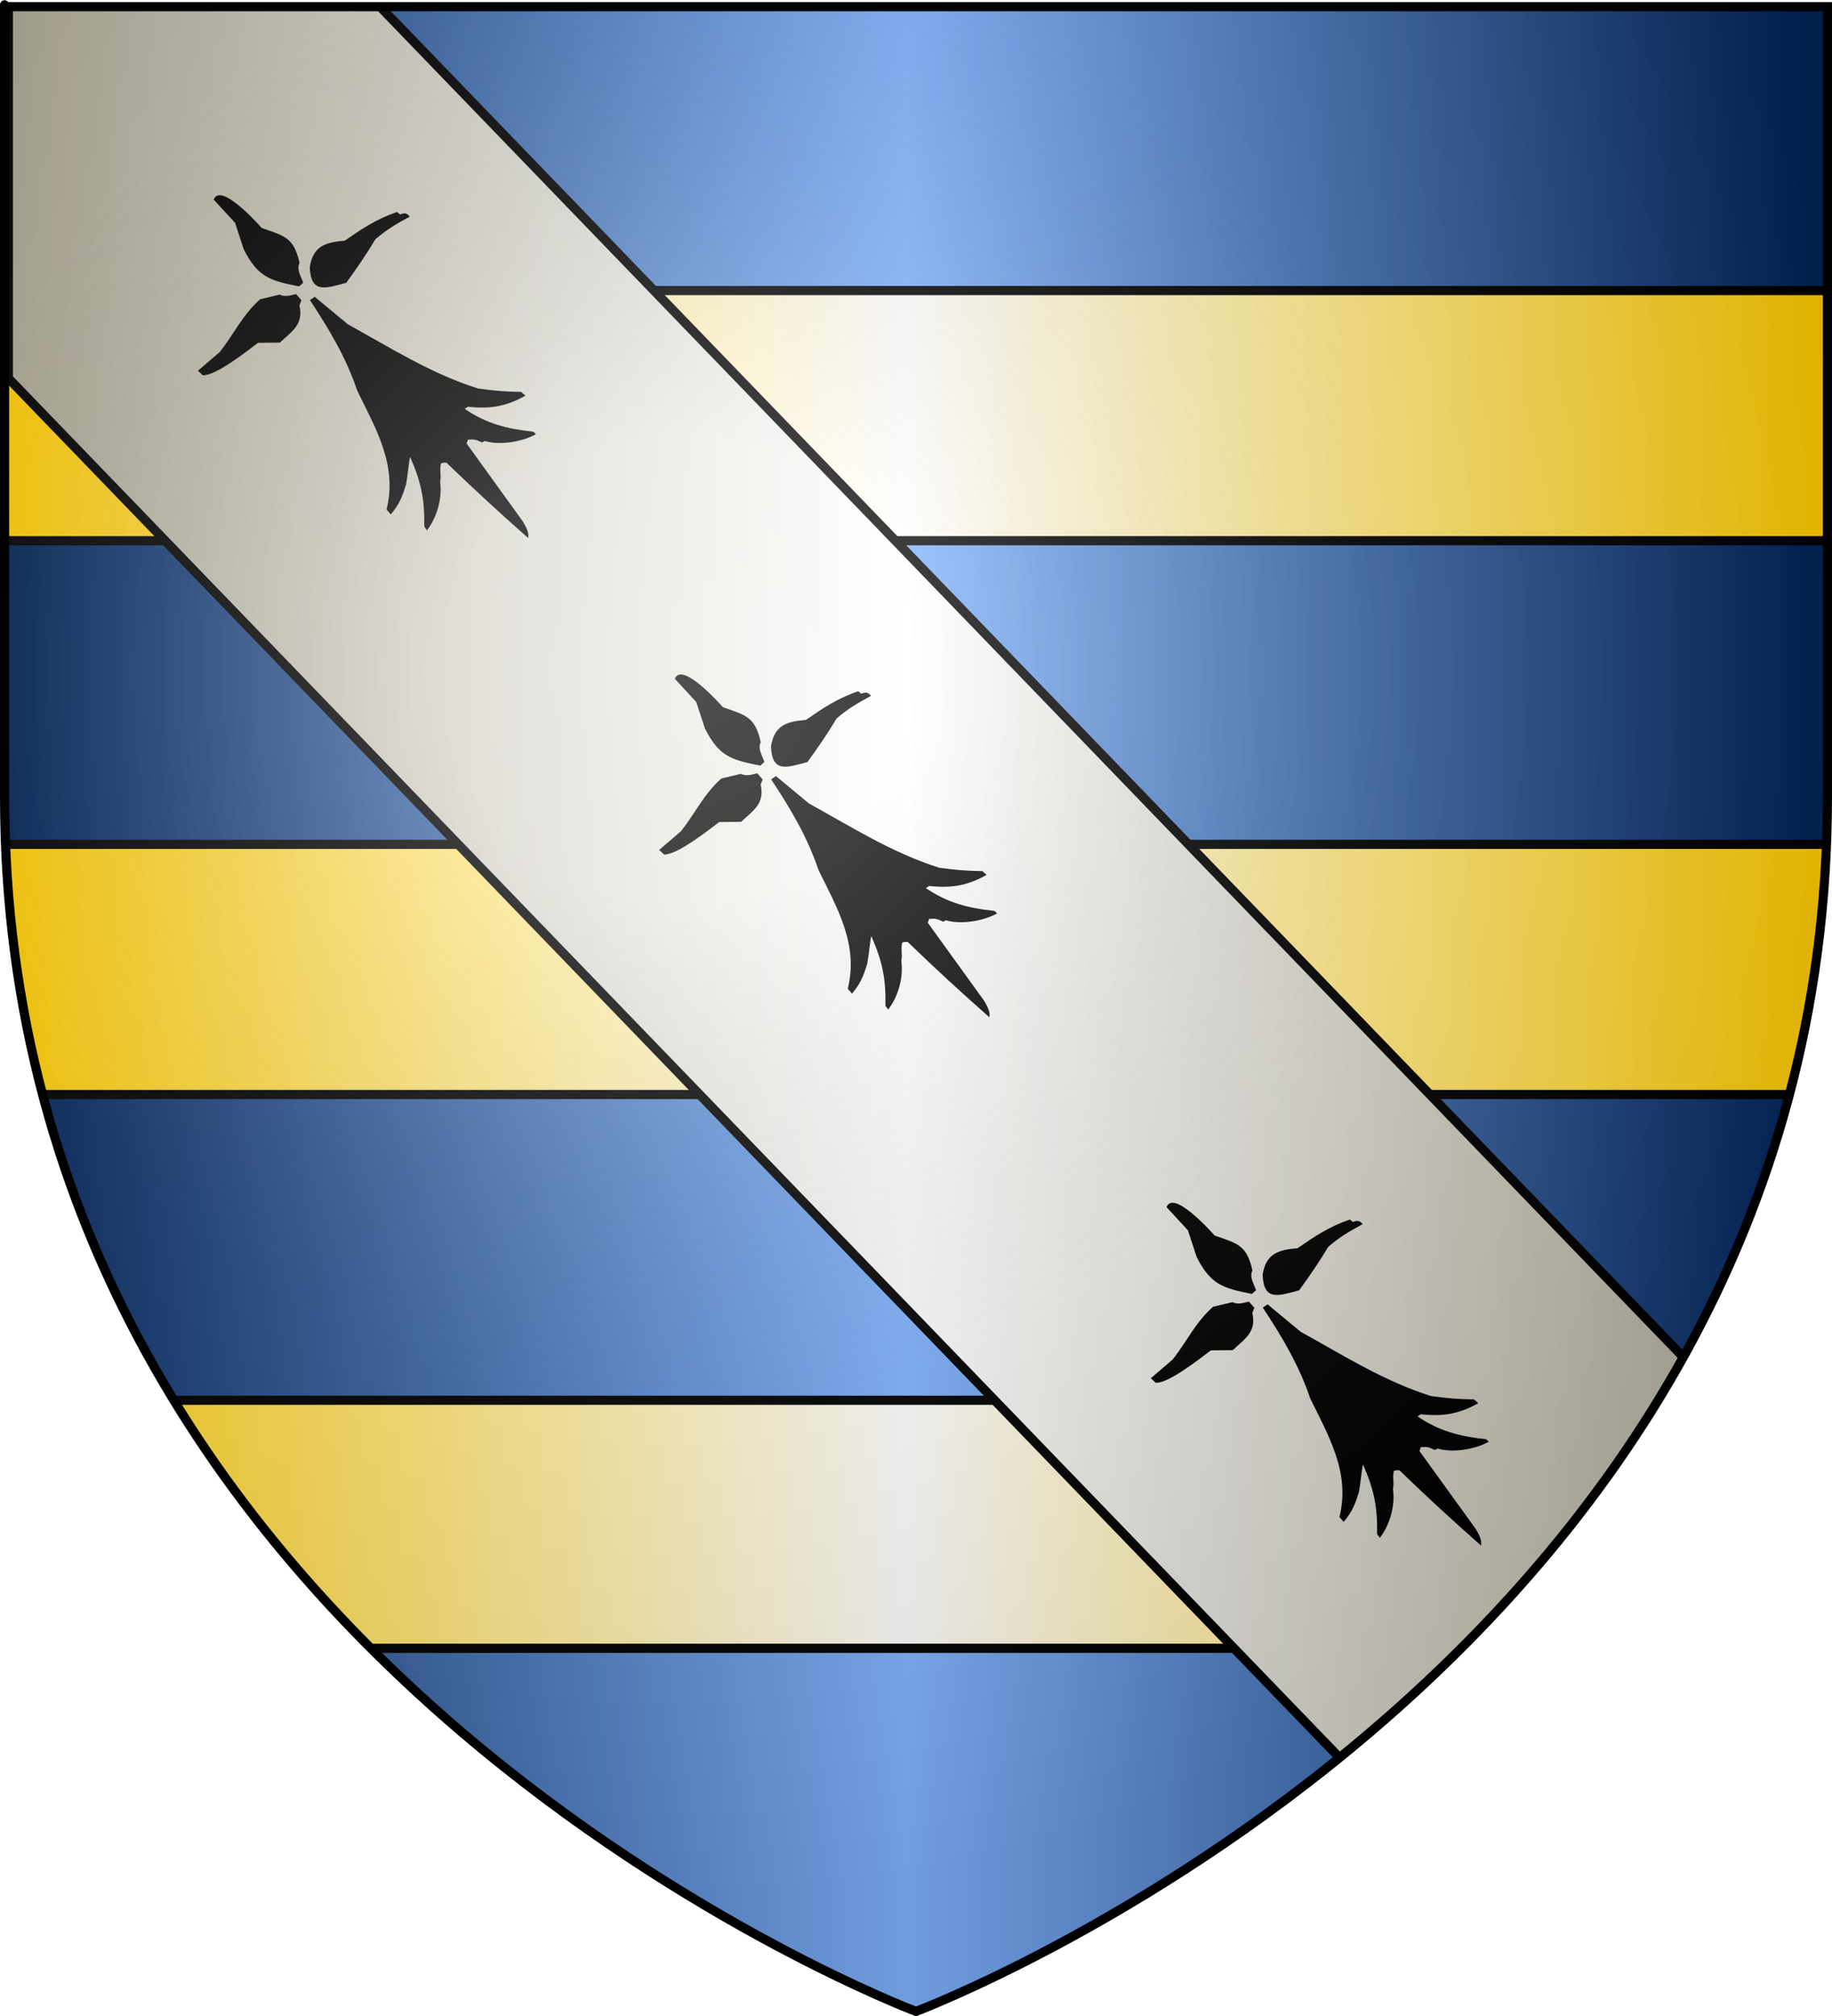 <?xml version="1.0" encoding="UTF-8" standalone="no"?><svg xmlns="http://www.w3.org/2000/svg" xmlns:cc="http://web.resource.org/cc/" xmlns:dc="http://purl.org/dc/elements/1.1/" xmlns:inkscape="http://www.inkscape.org/namespaces/inkscape" xmlns:rdf="http://www.w3.org/1999/02/22-rdf-syntax-ns#" xmlns:sodipodi="http://sodipodi.sourceforge.net/DTD/sodipodi-0.dtd" xmlns:svg="http://www.w3.org/2000/svg" xmlns:xlink="http://www.w3.org/1999/xlink" height="660" id="svg2" inkscape:export-filename="/Users/olivier/Desktop/Blason Rouge/Blason_Vide_3D.png" inkscape:export-xdpi="144" inkscape:export-ydpi="144" inkscape:version="0.44" sodipodi:docbase="D:\Mes documents\Renaud-Notre Lapin" sodipodi:docname="Blason_Vide_3D.svg" sodipodi:version="0.32" version="1.0" width="600">
	<rect width="100%" height="100%" fill="#808080" stroke="none"/>
	<sodipodi:namedview bordercolor="#666666" borderopacity="1.0" gridtolerance="10.0" guidetolerance="10.0" height="660px" id="base" inkscape:current-layer="layer3" inkscape:cx="396.46229" inkscape:cy="478.04383" inkscape:pageopacity="0.0" inkscape:pageshadow="2" inkscape:window-height="712" inkscape:window-width="1024" inkscape:window-x="-4" inkscape:window-y="-4" inkscape:zoom="0.44547727" objecttolerance="10.0" pagecolor="#ffffff" showgrid="false"/>
	<desc id="desc4">Flag of Canton of Valais (Wallis)</desc>
	<defs id="defs6">
		<linearGradient id="linearGradient2893">
			<stop id="stop2895" offset="0" style="stop-color:white;stop-opacity:0.314;"/>
			<stop id="stop2897" offset="0.19" style="stop-color:white;stop-opacity:0.251;"/>
			<stop id="stop2901" offset="0.6" style="stop-color:#6b6b6b;stop-opacity:0.125;"/>
			<stop id="stop2899" offset="1" style="stop-color:black;stop-opacity:0.125;"/>
		</linearGradient>
		<linearGradient id="linearGradient2885">
			<stop id="stop2887" offset="0" style="stop-color:white;stop-opacity:1;"/>
			<stop id="stop2891" offset="0.229" style="stop-color:white;stop-opacity:1;"/>
			<stop id="stop2889" offset="1" style="stop-color:black;stop-opacity:1;"/>
		</linearGradient>
		<linearGradient id="linearGradient2955">
			<stop id="stop2867" offset="0" style="stop-color:#fd0000;stop-opacity:1;"/>
			<stop id="stop2873" offset="0.5" style="stop-color:#e77275;stop-opacity:0.659;"/>
			<stop id="stop2959" offset="1" style="stop-color:black;stop-opacity:0.323;"/>
		</linearGradient>
		<radialGradient cx="225.524" cy="218.901" fx="225.524" fy="218.901" gradientTransform="matrix(-4.167939e-4,2.183,-1.884,-3.599562e-4,615.597,-289.121)" gradientUnits="userSpaceOnUse" id="radialGradient2961" inkscape:collect="always" r="300" xlink:href="#linearGradient2955"/>
		<polygon id="star" points="0,-1 0.588,0.809 -0.951,-0.309 0.951,-0.309 -0.588,0.809 0,-1 " transform="scale(53,53)"/>
		<clipPath id="clip">
			<path d="M 0,-200 L 0,600 L 300,600 L 300,-200 L 0,-200 z " id="path10"/>
		</clipPath>
		<radialGradient cx="225.524" cy="218.901" fx="225.524" fy="218.901" gradientTransform="matrix(-4.167939e-4,2.183,-1.884,-3.599562e-4,615.597,-289.121)" gradientUnits="userSpaceOnUse" id="radialGradient1911" inkscape:collect="always" r="300" xlink:href="#linearGradient2955"/>
		<radialGradient cx="225.524" cy="218.901" fx="225.524" fy="218.901" gradientTransform="matrix(0,1.749,-1.593,-1.049767e-7,551.788,-191.29)" gradientUnits="userSpaceOnUse" id="radialGradient2865" inkscape:collect="always" r="300" xlink:href="#linearGradient2955"/>
		<radialGradient cx="225.524" cy="218.901" fx="225.524" fy="218.901" gradientTransform="matrix(0,1.386,-1.323,-5.741131e-8,-158.082,-109.541)" gradientUnits="userSpaceOnUse" id="radialGradient2871" inkscape:collect="always" r="300" xlink:href="#linearGradient2955"/>
		<radialGradient cx="221.445" cy="226.331" fx="221.445" fy="226.331" gradientTransform="matrix(1.353,0,0,1.349,-77.629,-85.747)" gradientUnits="userSpaceOnUse" id="radialGradient3163" inkscape:collect="always" r="300" xlink:href="#linearGradient2893"/>
	<linearGradient gradientUnits="userSpaceOnUse" id="linearGradientgueules" spreadMethod="reflect" x1="297" x2="0" y1="100" y2="100"><stop id="stop369" offset="0.000" style="stop-color:#ff8080;stop-opacity:1.000;"/><stop id="stop370" offset="1.000" style="stop-color:#aa0000;stop-opacity:1.000;"/></linearGradient><linearGradient gradientUnits="userSpaceOnUse" id="linearGradientazur" spreadMethod="reflect" x1="297" x2="0" y1="100" y2="100"><stop id="stop371" offset="0.000" style="stop-color:#80b3ff;stop-opacity:1.000;"/><stop id="stop372" offset="1.000" style="stop-color:#002255;stop-opacity:1.000;"/></linearGradient><linearGradient gradientUnits="userSpaceOnUse" id="linearGradientsinople" spreadMethod="reflect" x1="297" x2="0" y1="100" y2="100"><stop id="stop373" offset="0.000" style="stop-color:#80ffb3;stop-opacity:1.000;"/><stop id="stop374" offset="1.000" style="stop-color:#003200;stop-opacity:1.000;"/></linearGradient><linearGradient gradientUnits="userSpaceOnUse" id="linearGradientsable" spreadMethod="reflect" x1="297" x2="0" y1="100" y2="100"><stop id="stop375" offset="0.000" style="stop-color:#b3b3b3;stop-opacity:1.000;"/><stop id="stop376" offset="1.000" style="stop-color:#333333;stop-opacity:1.000;"/></linearGradient><linearGradient gradientUnits="userSpaceOnUse" id="linearGradientor" spreadMethod="reflect" x1="297" x2="0" y1="100" y2="100"><stop id="stop377" offset="0.000" style="stop-color:#ffffff;stop-opacity:1.000;"/><stop id="stop378" offset="1.000" style="stop-color:#ffcc00;stop-opacity:1.000;"/></linearGradient><linearGradient gradientUnits="userSpaceOnUse" id="linearGradientargent" spreadMethod="reflect" x1="297" x2="0" y1="100" y2="100"><stop id="stop379" offset="0.000" style="stop-color:#ffffff;stop-opacity:1.000;"/><stop id="stop380" offset="1.000" style="stop-color:#aca793;stop-opacity:1.000;"/></linearGradient><linearGradient gradientUnits="userSpaceOnUse" id="linearGradientpourpre" spreadMethod="reflect" x1="297" x2="0" y1="100" y2="100"><stop id="stop381" offset="0.000" style="stop-color:#ffffff;stop-opacity:1.000;"/><stop id="stop382" offset="1.000" style="stop-color:#d576ad;stop-opacity:1.000;"/></linearGradient><linearGradient gradientUnits="userSpaceOnUse" id="linearGradientcarnation" spreadMethod="reflect" x1="297" x2="0" y1="100" y2="100"><stop id="stop383" offset="0.000" style="stop-color:#ffffff;stop-opacity:1.000;"/><stop id="stop384" offset="1.000" style="stop-color:#ffc282;stop-opacity:1.000;"/></linearGradient></defs>
	<g id="layer3" inkscape:groupmode="layer" inkscape:label="Fond écu" style="display:inline">
		<svg:path d="M 300.000,658.500 C 300.000,658.500 598.500,546.180 598.500,260.728 C 598.500,-24.723 598.500,2.176 598.500,2.176 L 1.500,2.176 L 1.500,260.728 C 1.500,546.180 300.000,658.500 300.000,658.500 z" id="path2855" style="fill:url(#linearGradientazur)"/></g>
	<g id="layer4" inkscape:groupmode="layer" inkscape:label="Meubles" sodipodi:insensitive="true"><svg:g id="g9"><svg:path d="M -8.305,95.121 L 609.817,95.121 L 609.817,177.021 L -8.305,177.021 L -8.305,95.121 z" id="path10" style="fill:url(#linearGradientor);stroke:black;stroke-width:3"/></svg:g><svg:g id="g10"><svg:path d="M -3.311,276.421 L 626.813,276.421 L 626.813,358.321 L -3.311,358.321 L -3.311,276.421 z" id="path11" style="fill:url(#linearGradientor);stroke:black;stroke-width:3"/></svg:g><svg:g id="g11"><svg:path d="M 50.750,458.421 L 556.850,458.421 L 556.850,539.621 L 50.750,539.621 L 50.750,458.421 z" id="path12" style="fill:url(#linearGradientor);stroke:black;stroke-width:3"/></svg:g><svg:g id="g14"><svg:path d="M 2.726,123.821 L 528.479,668.421 L 556.836,668.421 L 556.836,450.021 L 122.285,-0.079 L 2.726,-0.079 L 2.726,123.821 z" id="path15" style="fill:url(#linearGradientargent);stroke:black;stroke-width:3"/></svg:g><svg:g id="g15"><svg:path d="M 172.955,176.112 C 163.773,168.027 154.888,159.853 146.246,151.494 C 145.282,151.450 145.282,151.450 144.419,151.719 C 143.909,153.930 144.603,155.602 144.133,157.662 C 144.913,163.042 143.143,169.371 139.830,173.620 C 139.519,173.201 139.222,172.799 138.941,172.381 C 139.119,163.527 137.918,157.768 134.321,149.585 C 133.869,151.370 133.653,154.767 132.996,158.582 C 131.699,162.789 130.751,165.127 127.992,168.397 C 127.519,167.861 127.061,167.340 126.602,166.820 C 130.201,152.262 123.159,140.501 117.013,127.919 C 113.369,117.090 107.772,107.722 101.506,98.252 C 102.021,97.884 102.536,97.517 103.065,97.166 C 106.670,100.171 110.290,103.162 113.925,106.170 C 127.806,113.810 141.081,122.303 156.551,127.183 C 161.349,127.866 165.579,128.267 170.650,128.276 C 171.113,128.704 171.594,129.118 172.075,129.532 C 165.511,133.211 160.397,133.876 153.266,133.171 C 152.883,133.393 152.531,133.617 152.178,133.840 C 159.112,138.620 166.035,140.434 174.630,141.322 C 174.920,141.586 175.224,141.867 175.546,142.132 C 170.893,144.731 163.509,145.839 158.747,144.375 C 158.445,144.525 158.158,144.691 157.870,144.858 C 155.693,143.831 155.326,143.778 153.242,143.940 C 153.093,144.361 152.943,144.781 152.809,145.188 C 158.967,153.715 165.125,162.242 171.281,170.768 C 172.070,172.154 173.418,174.373 172.955,176.112 z" id="path16" style="fill:#000000"/><svg:path d="M 91.663,112.159 C 89.264,112.194 86.880,112.215 84.497,112.235 C 80.899,114.946 70.591,123.109 66.427,122.850 C 65.875,122.355 65.354,121.862 64.832,121.368 C 67.188,119.348 69.561,117.314 71.933,115.280 C 76.692,109.322 79.376,103.113 85.205,97.975 C 87.327,97.462 89.450,96.949 91.587,96.452 C 93.241,97.246 94.867,96.825 96.946,96.262 C 97.534,96.929 98.135,97.612 98.737,98.295 C 98.502,98.849 98.283,99.389 98.079,99.944 C 99.420,106.158 95.973,108.187 91.663,112.159 z" id="path17" style="fill:#000000"/><svg:path d="M 113.406,92.586 C 106.591,94.404 101.802,96.258 101.455,87.463 C 102.553,80.571 106.520,79.328 112.884,78.801 C 118.767,74.743 123.086,71.831 130.001,69.403 C 130.336,69.685 130.688,69.953 131.040,70.221 C 132.175,69.769 133.204,69.526 134.190,70.939 C 129.943,73.210 126.383,75.309 122.932,78.351 C 119.923,83.372 116.807,87.911 113.406,92.586 z" id="path18" style="fill:#000000"/><svg:path d="M 97.950,93.759 C 88.205,91.862 84.399,90.596 79.836,81.646 C 78.867,78.743 77.916,75.827 76.979,72.925 C 74.635,70.398 72.291,67.871 69.978,65.345 C 72.155,59.612 84.145,72.849 85.721,74.637 C 93.174,77.283 96.238,77.673 98.100,86.087 C 97.056,88.249 98.525,90.276 99.301,92.568 C 98.846,92.970 98.389,93.372 97.950,93.759 z" id="path19" style="fill:#000000"/></svg:g><svg:g id="g16"><svg:path d="M 324.005,333.002 C 314.823,324.918 305.938,316.744 297.296,308.386 C 296.331,308.341 296.331,308.341 295.469,308.610 C 294.959,310.822 295.653,312.494 295.183,314.554 C 295.963,319.934 294.193,326.261 290.880,330.512 C 290.569,330.092 290.272,329.690 289.991,329.273 C 290.169,320.419 288.968,314.658 285.371,306.476 C 284.919,308.261 284.703,311.658 284.046,315.474 C 282.748,319.680 281.801,322.018 279.042,325.288 C 278.569,324.751 278.111,324.232 277.652,323.711 C 281.251,309.154 274.209,297.392 268.063,284.810 C 264.419,273.981 258.822,264.614 252.556,255.143 C 253.071,254.776 253.586,254.409 254.115,254.057 C 257.720,257.063 261.340,260.054 264.975,263.061 C 278.856,270.701 292.131,279.194 307.601,284.075 C 312.399,284.757 316.629,285.159 321.700,285.167 C 322.164,285.595 322.644,286.010 323.125,286.423 C 316.561,290.102 311.447,290.767 304.316,290.063 C 303.933,290.284 303.581,290.508 303.228,290.732 C 310.162,295.512 317.084,297.325 325.680,298.213 C 325.970,298.478 326.275,298.757 326.596,299.023 C 321.943,301.623 314.559,302.730 309.797,301.266 C 309.495,301.416 309.208,301.583 308.920,301.749 C 306.743,300.723 306.377,300.670 304.293,300.831 C 304.143,301.252 303.993,301.673 303.859,302.080 C 310.017,310.606 316.174,319.132 322.331,327.660 C 323.120,329.045 324.468,331.265 324.005,333.002 z" id="path20" style="fill:#000000"/><svg:path d="M 242.713,269.051 C 240.314,269.086 237.930,269.106 235.547,269.127 C 231.948,271.838 221.641,280.001 217.477,279.742 C 216.925,279.246 216.404,278.752 215.882,278.259 C 218.238,276.240 220.611,274.205 222.984,272.171 C 227.742,266.214 230.426,260.004 236.254,254.866 C 238.377,254.353 240.500,253.840 242.637,253.343 C 244.292,254.138 245.917,253.717 247.996,253.154 C 248.583,253.821 249.185,254.504 249.787,255.187 C 249.552,255.740 249.333,256.279 249.129,256.835 C 250.470,263.050 247.023,265.078 242.713,269.051 z" id="path21" style="fill:#000000"/><svg:path d="M 264.456,249.477 C 257.641,251.296 252.852,253.149 252.504,244.354 C 253.603,237.462 257.570,236.218 263.934,235.693 C 269.817,231.633 274.136,228.722 281.051,226.294 C 281.386,226.577 281.738,226.844 282.090,227.112 C 283.225,226.660 284.254,226.418 285.241,227.831 C 280.993,230.102 277.433,232.200 273.982,235.242 C 270.973,240.264 267.858,244.802 264.456,249.477 z" id="path22" style="fill:#000000"/><svg:path d="M 249.000,250.651 C 239.255,248.754 235.449,247.488 230.886,238.538 C 229.918,235.635 228.966,232.718 228.029,229.817 C 225.685,227.289 223.341,224.762 221.028,222.237 C 223.205,216.503 235.195,229.740 236.771,231.529 C 244.224,234.174 247.288,234.565 249.150,242.978 C 248.106,245.140 249.575,247.168 250.351,249.460 C 249.896,249.862 249.439,250.263 249.000,250.651 z" id="path23" style="fill:#000000"/></svg:g><svg:g id="g17"><svg:path d="M 485.030,505.957 C 475.847,497.872 466.964,489.699 458.322,481.340 C 457.356,481.295 457.356,481.295 456.494,481.564 C 455.985,483.776 456.677,485.447 456.209,487.509 C 456.987,492.889 455.217,499.216 451.905,503.465 C 451.593,503.047 451.296,502.644 451.015,502.228 C 451.195,493.373 449.994,487.613 446.396,479.430 C 445.944,481.215 445.729,484.613 445.070,488.429 C 443.774,492.634 442.826,494.972 440.067,498.243 C 439.594,497.706 439.135,497.186 438.677,496.666 C 442.277,482.109 435.234,470.346 429.089,457.764 C 425.444,446.936 419.847,437.569 413.581,428.098 C 414.096,427.731 414.611,427.363 415.140,427.012 C 418.744,430.017 422.366,433.008 426.000,436.015 C 439.882,443.655 453.155,452.148 468.626,457.029 C 473.423,457.711 477.654,458.113 482.724,458.121 C 483.189,458.550 483.670,458.964 484.151,459.378 C 477.586,463.056 472.473,463.722 465.342,463.016 C 464.959,463.238 464.607,463.462 464.254,463.687 C 471.187,468.466 478.110,470.280 486.704,471.168 C 486.995,471.432 487.300,471.712 487.621,471.978 C 482.969,474.577 475.584,475.684 470.821,474.221 C 470.520,474.371 470.232,474.537 469.946,474.704 C 467.767,473.676 467.402,473.623 465.317,473.786 C 465.167,474.207 465.017,474.628 464.885,475.034 C 471.041,483.561 477.199,492.087 483.357,500.614 C 484.144,501.999 485.494,504.219 485.030,505.957 z" id="path24" style="fill:#000000"/><svg:path d="M 403.738,442.005 C 401.338,442.040 398.956,442.061 396.572,442.082 C 392.973,444.792 382.666,452.955 378.503,452.695 C 377.951,452.200 377.428,451.707 376.907,451.214 C 379.264,449.194 381.636,447.160 384.009,445.125 C 388.768,439.168 391.452,432.959 397.280,427.821 C 399.402,427.308 401.524,426.794 403.661,426.297 C 405.316,427.091 406.941,426.670 409.020,426.109 C 409.608,426.775 410.211,427.457 410.812,428.140 C 410.578,428.694 410.359,429.234 410.155,429.790 C 411.495,436.004 408.047,438.032 403.738,442.005 z" id="path25" style="fill:#000000"/><svg:path d="M 425.481,422.431 C 418.666,424.251 413.877,426.103 413.529,417.308 C 414.629,410.417 418.595,409.173 424.960,408.647 C 430.842,404.588 435.160,401.676 442.076,399.249 C 442.412,399.531 442.763,399.799 443.115,400.066 C 444.250,399.615 445.280,399.371 446.265,400.785 C 442.018,403.056 438.458,405.154 435.007,408.197 C 431.999,413.218 428.882,417.757 425.481,422.431 z" id="path26" style="fill:#000000"/><svg:path d="M 410.025,423.605 C 400.281,421.708 396.473,420.441 391.910,411.492 C 390.943,408.589 389.991,405.672 389.054,402.772 C 386.709,400.244 384.366,397.716 382.052,395.191 C 384.230,389.457 396.219,402.695 397.796,404.483 C 405.249,407.129 408.313,407.519 410.176,415.932 C 409.131,418.095 410.600,420.123 411.376,422.414 C 410.920,422.816 410.465,423.218 410.025,423.605 z" id="path27" style="fill:#000000"/></svg:g><svg:g id="g19"><svg:path d="M 300.000,658.500 C 300.000,658.500 598.500,546.180 598.500,260.728 C 598.500,-24.723 598.500,2.176 598.500,2.176 L 1.500,2.176 L 1.500,260.728 C 1.500,546.180 300.000,658.500 300.000,658.500 L 680.000,740.000 L -80.000,740.000 L -80.000,-80.000 L 680.000,-80.000 L 680.000,740.000 z" id="path30" style="fill:url(#linearGradientargent)"/></svg:g><svg:g id="g18"><svg:path d="M 300.000,658.500 C 300.000,658.500 598.500,546.180 598.500,260.728 C 598.500,-24.723 598.500,2.176 598.500,2.176 L 1.500,2.176 L 1.500,260.728 C 1.500,546.180 300.000,658.500 300.000,658.500 L 680.000,740.000 L -80.000,740.000 L -80.000,-80.000 L 680.000,-80.000 L 680.000,740.000 z" id="path27" style="fill:#ffffff"/></svg:g></g>
	<g id="layer2" inkscape:groupmode="layer" inkscape:label="Reflet final" sodipodi:insensitive="true">
		<path d="M 300,658.5 C 300,658.5 598.5,546.18 598.5,260.728 C 598.5,-24.723 598.5,2.176 598.5,2.176 L 1.5,2.176 L 1.5,260.728 C 1.5,546.18 300,658.5 300,658.5 z " id="path2875" inkscape:export-xdpi="144" inkscape:export-ydpi="144" sodipodi:nodetypes="cccccc" style="opacity:1;fill:url(#radialGradient3163);fill-opacity:1;fill-rule:evenodd;stroke:none;stroke-width:1px;stroke-linecap:butt;stroke-linejoin:miter;stroke-opacity:1"/>
	</g>
	<g id="layer1" inkscape:groupmode="layer" inkscape:label="Contour final" sodipodi:insensitive="true">
		<path d="M 300,658.5 C 300,658.5 1.5,546.18 1.5,260.728 C 1.5,-24.723 1.5,2.176 1.5,2.176 L 598.5,2.176 L 598.5,260.728 C 598.5,546.18 300,658.5 300,658.5 z " id="path1411" inkscape:export-xdpi="144" inkscape:export-ydpi="144" sodipodi:nodetypes="cccccc" style="opacity:1;fill:none;fill-opacity:1;fill-rule:evenodd;stroke:#000000;stroke-width:3;stroke-linecap:butt;stroke-linejoin:miter;stroke-miterlimit:4;stroke-dasharray:none;stroke-opacity:1"/>
	</g>
</svg>